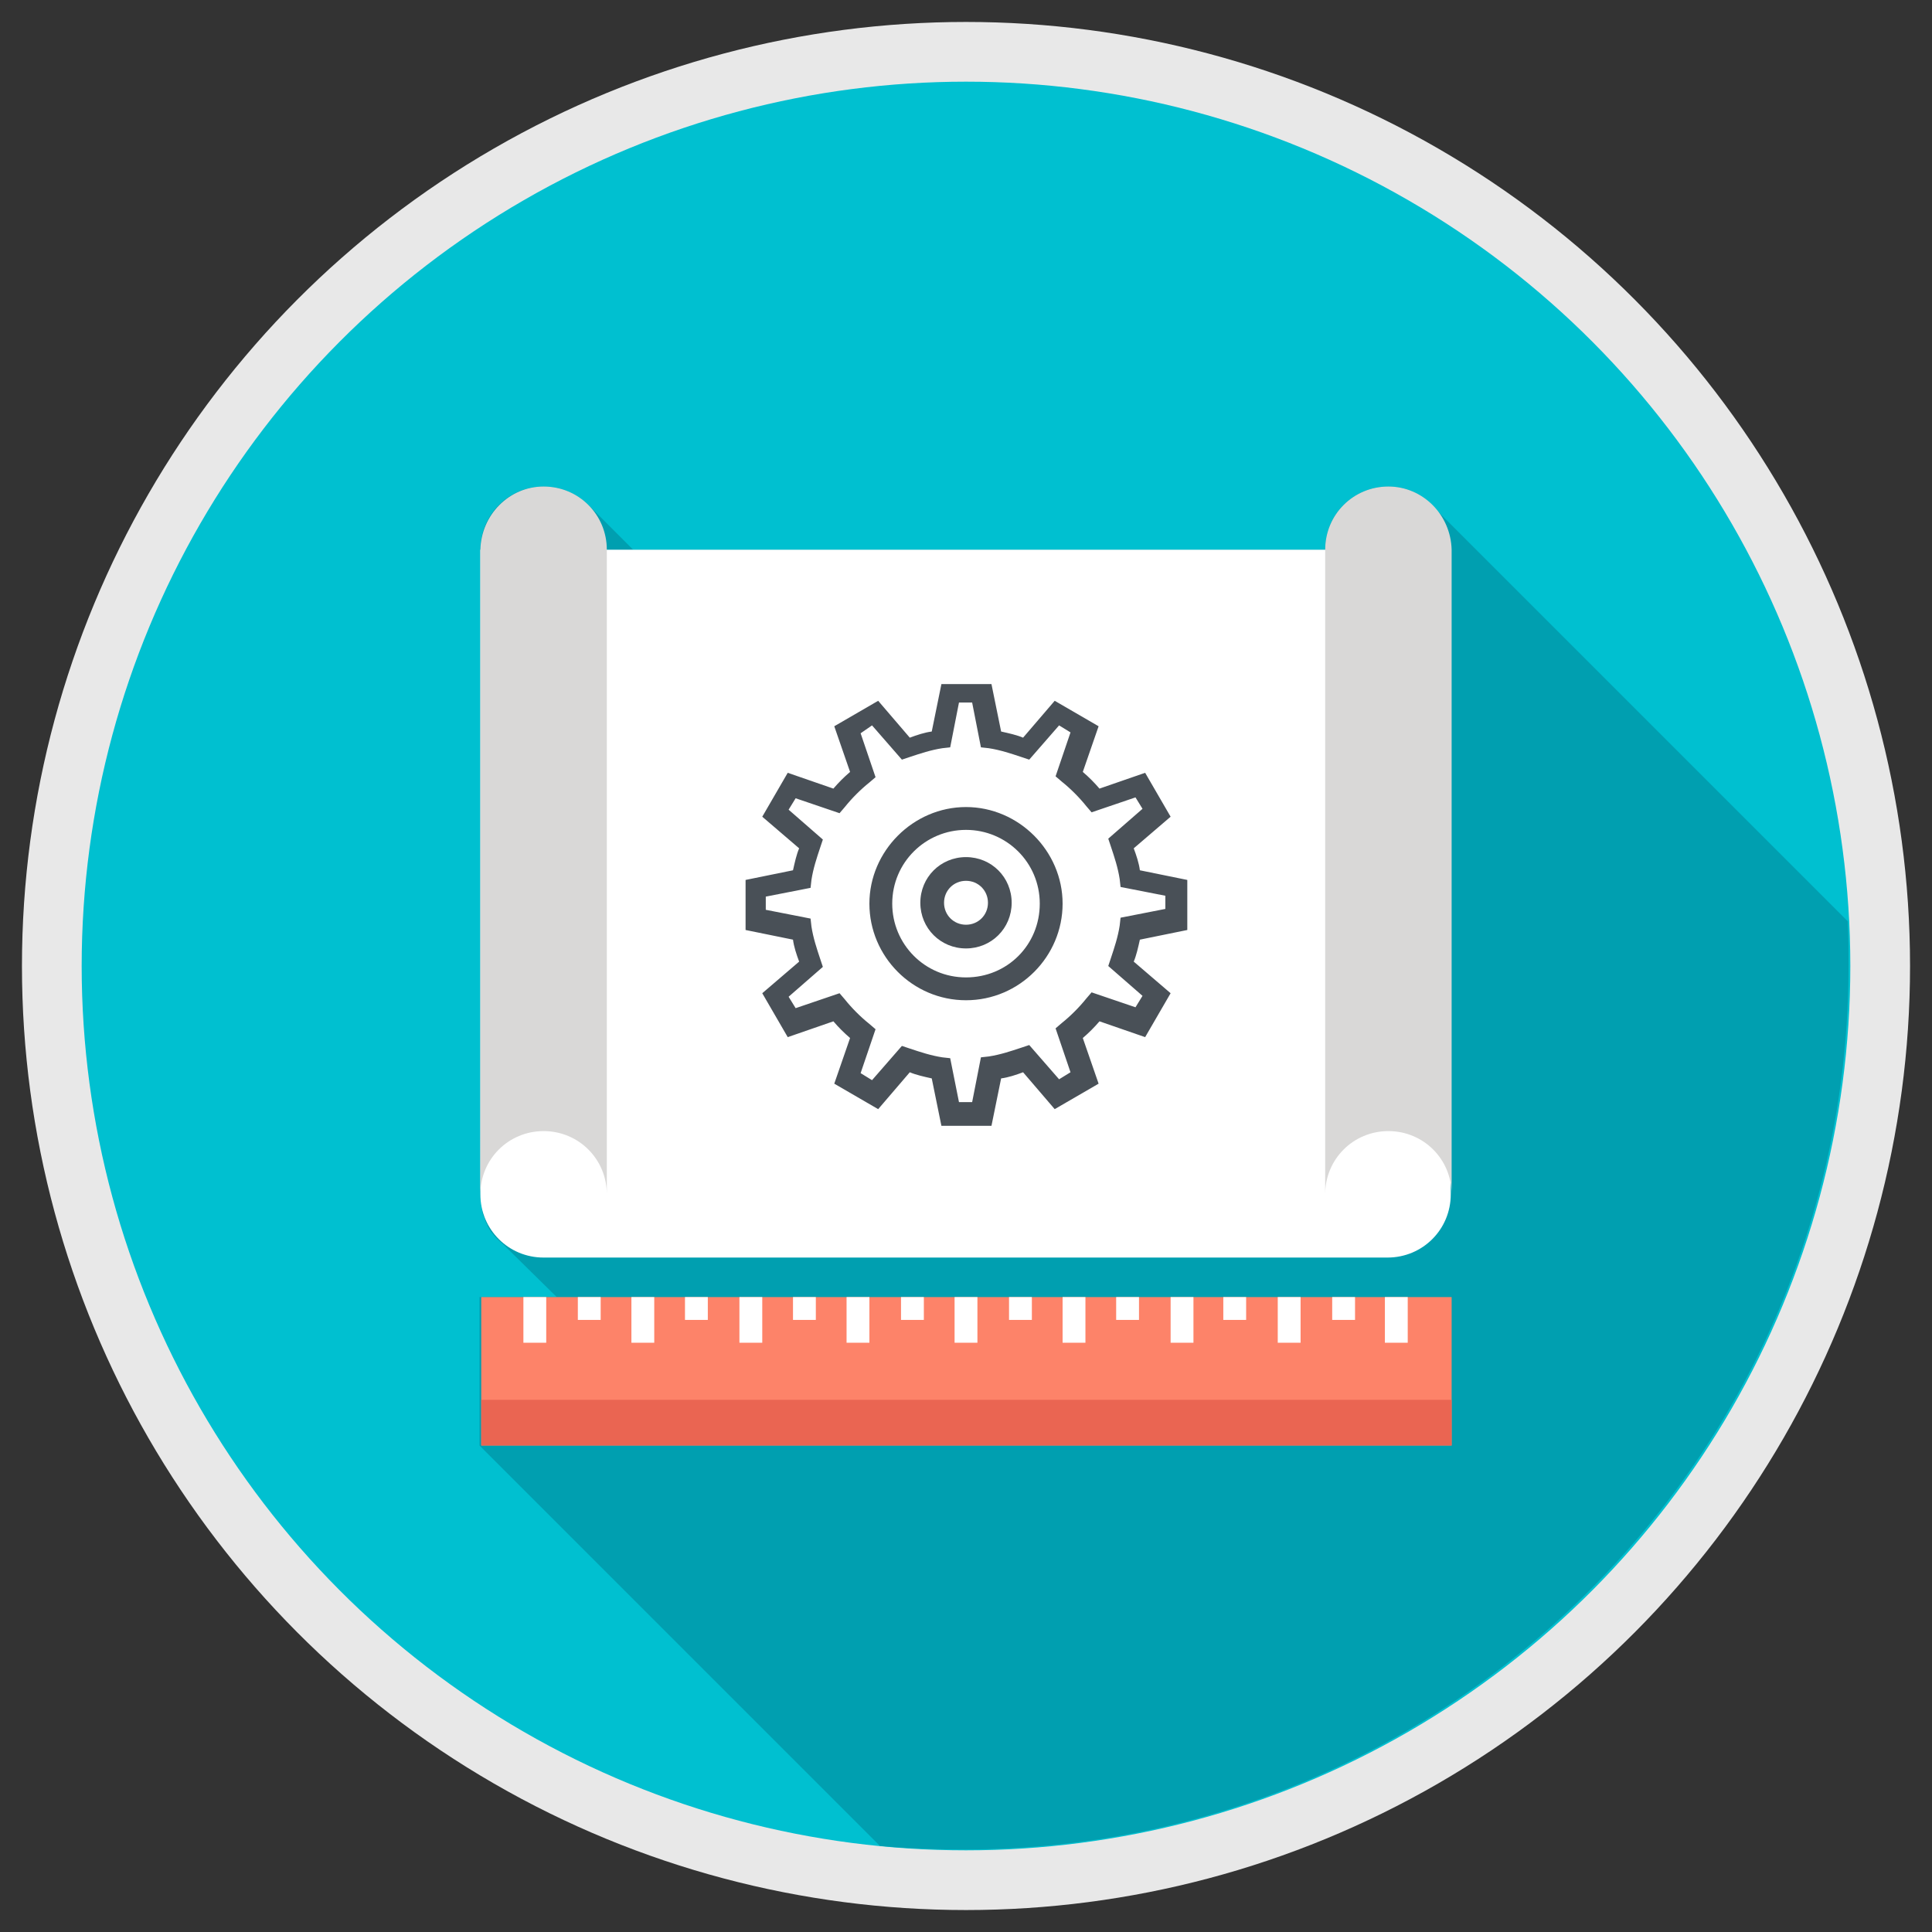 <?xml version="1.0" encoding="utf-8"?>
<svg xmlns="http://www.w3.org/2000/svg" xmlns:xlink="http://www.w3.org/1999/xlink" version="1.1" id="Ebene_1" x="0px" y="0px" viewBox="0 0 220 220" style="enable-background:new 0 0 220 220;" xml:space="preserve" width="220" height="220">
<rect x="0" y="0" width="220" height="220" fill="#333333" stroke="none"/>
<style type="text/css">
	.st0{fill:#E8E8E8;}
	.st1{fill:#00C0D0;}
	.st2{fill:#009FB0;}
	.st3{fill:#FFFFFF;}
	.st4{fill:#D9D8D7;}
	.st5{fill:#495057;}
	.st6{fill:#FD8369;}
	.st7{fill:#EA6552;}
</style>
<g id="Ebene_3">
	<g>
		<ellipse id="XMLID_166_" class="st0" cx="110" cy="110" rx="107.5" ry="107.5"/>
		<g id="XMLID_127_">
			<circle id="XMLID_165_" class="st1" cx="110" cy="110" r="100.7"/>
			<path id="XMLID_164_" class="st2" d="M158.1,55.4c-4,0-7.2,3.2-7.2,7.2H72.1l-5-5c-0.1-0.1-0.2-0.2-0.2-0.2c-1.3-1.2-3-2-5-2     c-4,0-7.2,3.2-7.2,7.2V136c0,0.3,0,0.8,0.1,1.1c0,0.1,0,0.1,0,0.2c0.1,0.3,0.1,0.7,0.2,1c0,0.1,0,0.1,0.1,0.2     c0.1,0.3,0.2,0.7,0.4,1c0,0,0,0,0,0.1c0.2,0.3,0.3,0.6,0.6,0.9l0,0l0,0c0.3,0.4,0.7,0.8,1.1,1.1l0,0l6.2,6.1h-8.8v16.9l0,0     l45.6,45.6c3.2,0.3,6.3,0.4,9.6,0.4c55.6,0,100.7-45.1,100.7-100.7c0-1.7,0-3.3-0.1-5l-47.7-47.7     C161.6,56.1,159.9,55.4,158.1,55.4z"/>
			<g id="XMLID_128_">
				<g id="XMLID_150_">
					<g id="XMLID_160_">
						<path id="XMLID_163_" class="st3" d="M165.2,62.6V136c0,4-3.2,7.2-7.2,7.2H61.9c-4,0-7.2-3.2-7.2-7.2V62.6H165.2z"/>
						<path id="XMLID_162_" class="st4" d="M158.1,55.4c-4,0-7.2,3.2-7.2,7.2V136c0-4,3.2-7.2,7.2-7.2s7.2,3.2,7.2,7.2V62.6        C165.2,58.6,162,55.4,158.1,55.4z"/>
						<path id="XMLID_161_" class="st4" d="M61.9,55.4c4,0,7.2,3.2,7.2,7.2V136c0-4-3.2-7.2-7.2-7.2s-7.2,3.2-7.2,7.2V62.6        C54.8,58.6,58,55.4,61.9,55.4z"/>
					</g>
					<g id="XMLID_151_">
						<path id="XMLID_155_" class="st5" d="M112.9,128.2h-5.7l-1.1-5.4c-0.9-0.2-1.8-0.4-2.5-0.7l-3.6,4.2l-5-2.9l1.8-5.2        c-0.7-0.6-1.3-1.2-1.9-1.9l-5.2,1.8l-2.9-5l4.2-3.6c-0.3-0.8-0.6-1.7-0.7-2.5l-5.4-1.1v-5.7l5.4-1.1c0.2-0.9,0.4-1.8,0.7-2.5        l-4.2-3.6l2.9-5l5.2,1.8c0.6-0.7,1.2-1.3,1.9-1.9l-1.8-5.2l5-2.9l3.6,4.2c0.8-0.3,1.7-0.6,2.5-0.7l1.1-5.4h5.7l1.1,5.4        c0.9,0.2,1.8,0.4,2.5,0.7l3.6-4.2l5,2.9l-1.8,5.2c0.7,0.6,1.3,1.2,1.9,1.9l5.2-1.8l2.9,5l-4.2,3.6c0.3,0.8,0.6,1.7,0.7,2.5        l5.4,1.1v5.7l-5.4,1.1c-0.2,0.9-0.4,1.8-0.7,2.5l4.2,3.6l-2.9,5l-5.2-1.8c-0.6,0.7-1.2,1.3-1.9,1.9l1.8,5.2l-5,2.9l-3.6-4.2        c-0.8,0.3-1.7,0.6-2.5,0.7L112.9,128.2z M109.2,125.5h1.5l1-5.1l0.9-0.1c1.3-0.2,2.5-0.6,3.7-1l0.9-0.3l3.4,3.9l1.3-0.8        l-1.7-5l0.7-0.6c1-0.8,2-1.8,2.8-2.8l0.6-0.7l5,1.7l0.8-1.3l-3.9-3.4l0.3-0.9c0.4-1.2,0.8-2.4,1-3.7l0.1-0.9l5.1-1v-1.5        l-5.1-1l-0.1-0.9c-0.2-1.3-0.6-2.5-1-3.7l-0.3-0.9l3.9-3.4l-0.8-1.3l-5,1.7l-0.6-0.7c-0.8-1-1.8-2-2.8-2.8l-0.7-0.6l1.7-5        l-1.3-0.8l-3.4,3.9l-0.9-0.3c-1.2-0.4-2.4-0.8-3.7-1l-0.9-0.1l-1-5.1h-1.5l-1,5.1l-0.9,0.1c-1.3,0.2-2.5,0.6-3.7,1l-0.9,0.3        l-3.4-3.9L98,83.5l1.7,5L99,89.1c-1,0.8-2,1.8-2.8,2.8l-0.6,0.7l-5-1.7l-0.8,1.3l3.9,3.4l-0.3,0.9c-0.4,1.2-0.8,2.4-1,3.7        l-0.1,0.9l-5.1,1v1.5l5.1,1l0.1,0.9c0.2,1.3,0.6,2.5,1,3.7l0.3,0.9l-3.9,3.4l0.8,1.3l5-1.7l0.6,0.7c0.8,1,1.8,2,2.8,2.8        l0.7,0.6l-1.7,5l1.3,0.8l3.4-3.9l0.9,0.3c1.2,0.4,2.4,0.8,3.7,1l0.9,0.1L109.2,125.5z M110,113.9c-6.1,0-11-5-11-11        s5-11,11-11s11,5,11,11S116.1,113.9,110,113.9z M110,94.5c-4.6,0-8.4,3.7-8.4,8.4c0,4.6,3.7,8.4,8.4,8.4s8.4-3.7,8.4-8.4        C118.4,98.2,114.6,94.5,110,94.5z"/>
						<path id="XMLID_152_" class="st5" d="M110,108c-2.9,0-5.2-2.3-5.2-5.2c0-2.9,2.3-5.2,5.2-5.2s5.2,2.3,5.2,5.2        C115.2,105.7,112.9,108,110,108z M110,100.3c-1.4,0-2.5,1.1-2.5,2.5c0,1.4,1.1,2.5,2.5,2.5s2.5-1.1,2.5-2.5        C112.5,101.4,111.4,100.3,110,100.3z"/>
					</g>
				</g>
				<g id="XMLID_129_">
					<rect id="XMLID_149_" x="54.8" y="147.7" class="st6" width="110.5" height="16.9"/>
					<rect id="XMLID_148_" x="54.8" y="159.4" class="st7" width="110.5" height="5.2"/>
					<g id="XMLID_130_">
						<rect id="XMLID_147_" x="59.6" y="147.7" class="st3" width="2.6" height="5.2"/>
						<rect id="XMLID_146_" x="65.8" y="147.7" class="st3" width="2.6" height="2.6"/>
						<rect id="XMLID_145_" x="71.9" y="147.7" class="st3" width="2.6" height="5.2"/>
						<rect id="XMLID_144_" x="78" y="147.7" class="st3" width="2.6" height="2.6"/>
						<rect id="XMLID_143_" x="84.2" y="147.7" class="st3" width="2.6" height="5.2"/>
						<rect id="XMLID_142_" x="90.3" y="147.7" class="st3" width="2.6" height="2.6"/>
						<rect id="XMLID_141_" x="96.4" y="147.7" class="st3" width="2.6" height="5.2"/>
						<rect id="XMLID_140_" x="102.6" y="147.7" class="st3" width="2.6" height="2.6"/>
						<rect id="XMLID_139_" x="108.7" y="147.7" class="st3" width="2.6" height="5.2"/>
						<rect id="XMLID_138_" x="114.9" y="147.7" class="st3" width="2.6" height="2.6"/>
						<rect id="XMLID_137_" x="121" y="147.7" class="st3" width="2.6" height="5.2"/>
						<rect id="XMLID_136_" x="127.1" y="147.7" class="st3" width="2.6" height="2.6"/>
						<rect id="XMLID_135_" x="133.3" y="147.7" class="st3" width="2.6" height="5.2"/>
						<rect id="XMLID_134_" x="139.3" y="147.7" class="st3" width="2.6" height="2.6"/>
						<rect id="XMLID_133_" x="145.5" y="147.7" class="st3" width="2.6" height="5.2"/>
						<rect id="XMLID_132_" x="151.7" y="147.7" class="st3" width="2.6" height="2.6"/>
						<rect id="XMLID_131_" x="157.7" y="147.7" class="st3" width="2.6" height="5.2"/>
					</g>
				</g>
			</g>
		</g>
	</g>
</g>
</svg>
